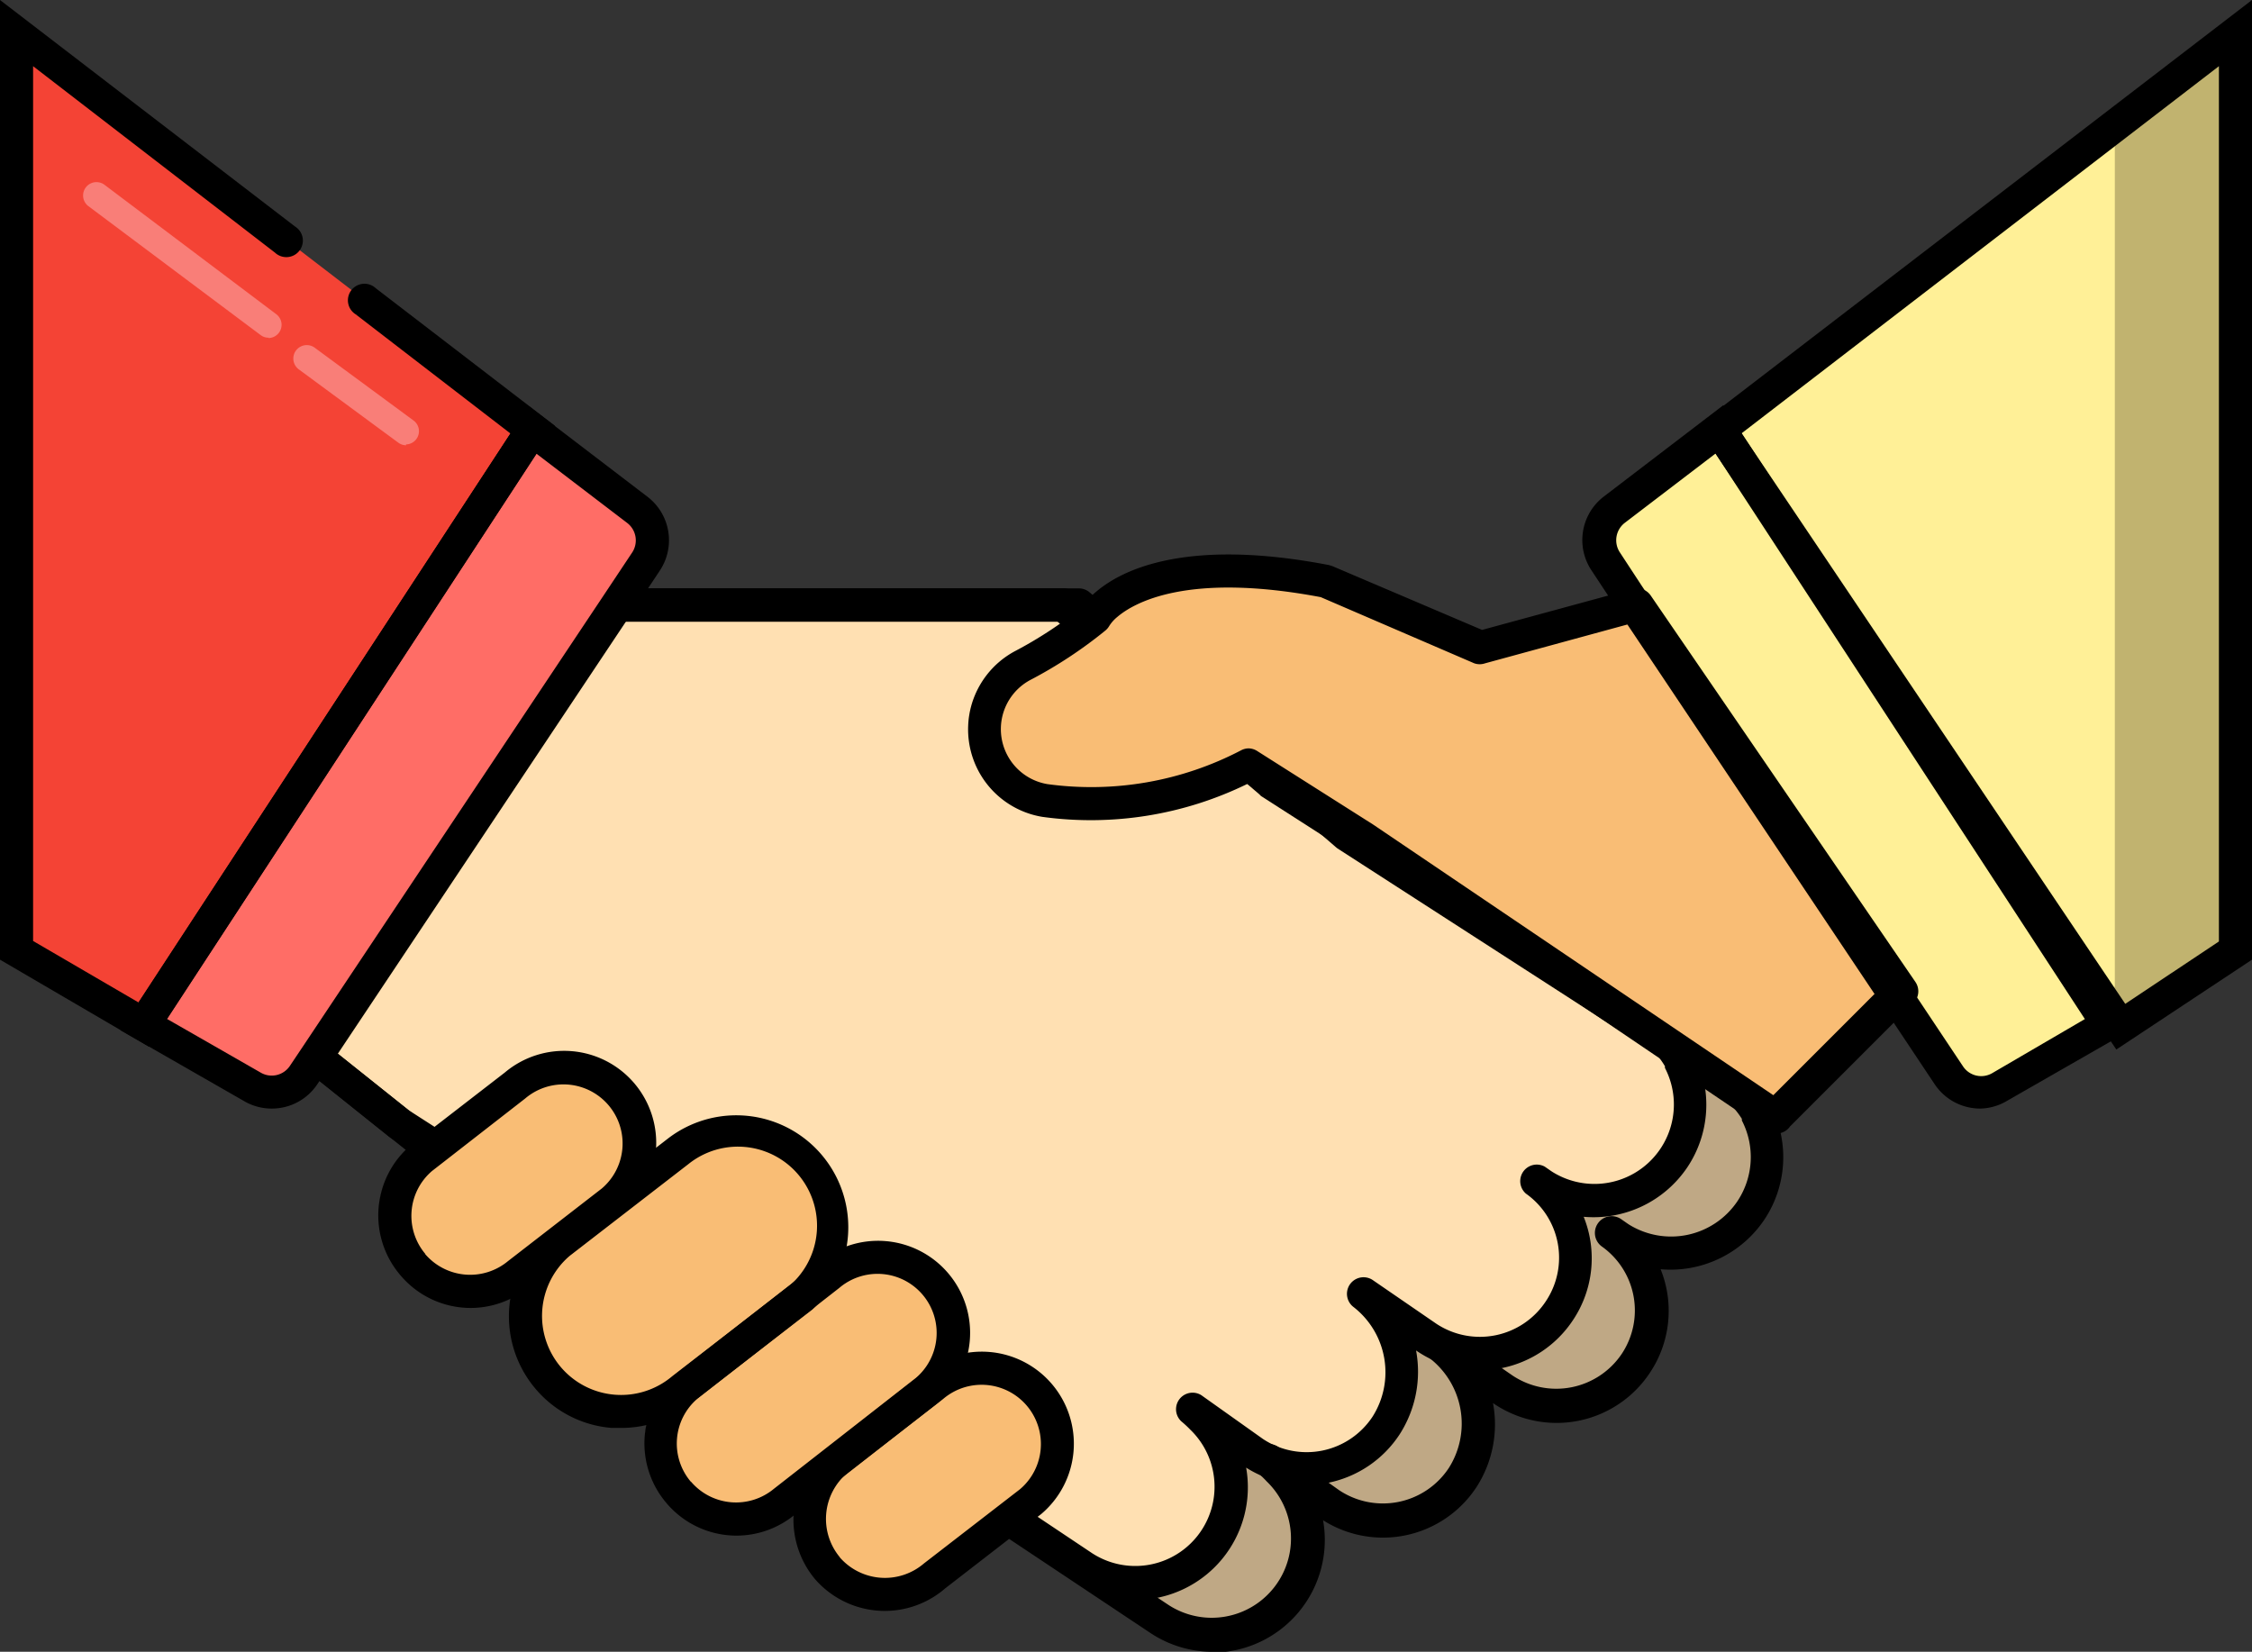 <svg id="Layer_1" data-name="Layer 1" xmlns="http://www.w3.org/2000/svg" viewBox="0 0 136.1 99.83"><rect x="0" y="0" width="136.1" height="99.83" fill="#333333" stroke="none"/><defs><style>.cls-1{fill:#f44335;}.cls-2{fill:#bfa885;}.cls-3{fill:#ffe0b2;}.cls-4{fill:#ff6d66;}.cls-5{fill:#f9bd75;}.cls-6{fill:#fff097;}.cls-7{fill:#c1b36f;}.cls-8{fill:#f97e78;}</style></defs><title>transparent_Agreement</title><polygon class="cls-1" points="0.81 1.84 32.01 25.79 8.5 61.75 0.81 57.26 0.81 1.84"/><path class="cls-2" d="M106.06,73.15a5.8,5.8,0,0,1-7.94,1.66l-.07,0-.37-.25A5.77,5.77,0,0,1,91.12,84l-3.81-2.63a6,6,0,0,1,1.34,7.94,5.77,5.77,0,0,1-8,1.62L76.9,88.28a7.93,7.93,0,0,1,.62.58,5.78,5.78,0,0,1-7.18,9l-9.61-6.42h0L25.64,68.9l-1.25-1L19,63.59l18-27H65.47L80.76,49.67l.88.76,19.14,12.33,3.69,2.38a6.15,6.15,0,0,1,1.92,2.1v0A5.81,5.81,0,0,1,106.06,73.15Z"/><path class="cls-3" d="M101.44,70a5.8,5.8,0,0,1-7.94,1.66l-.07,0-.37-.25a5.77,5.77,0,0,1-6.56,9.49L82.7,78.21A6,6,0,0,1,84,86.15a5.77,5.77,0,0,1-8,1.62l-3.74-2.66a8,8,0,0,1,.62.58,5.78,5.78,0,0,1-7.18,9l-9.61-6.42h0L24.39,67.91,19,63.59l18-27H64.55L77,47.27l3.74,2.4L99.85,62a5,5,0,0,1,.92.79,6.16,6.16,0,0,1,1,1.32v0A5.81,5.81,0,0,1,101.44,70Z"/><path d="M73.28,99.83a6.78,6.78,0,0,1-3.76-1.14L60,92.35l-.12-.07L24.83,69.74l-.08-.06-1.25-1-5.4-4.32A1,1,0,0,1,17.89,63l18-27a1,1,0,0,1,.83-.44H65.2a1,1,0,0,1,.65.24L81.13,48.91l.83.72L104.74,64.3h0A7.18,7.18,0,0,1,107,66.76a1,1,0,0,1,.07.17,6.8,6.8,0,0,1-.44,6.78h0a6.83,6.83,0,0,1-6.27,3,6.73,6.73,0,0,1-.65,6.26,6.76,6.76,0,0,1-9.39,1.89l-.09-.06a7,7,0,0,1-1,5.08,6.76,6.76,0,0,1-9.27,2,6.81,6.81,0,0,1-6.67,8Zm-12.42-9.3.15.08L70.62,97a4.79,4.79,0,0,0,5.94-7.46l0,0A7.06,7.06,0,0,0,76,89a1,1,0,0,1,1.21-1.58l3.73,2.65a4.77,4.77,0,0,0,6.62-1.35,5,5,0,0,0-1.13-6.61,1,1,0,0,1,1.18-1.6l3.81,2.63A4.77,4.77,0,0,0,98,81.84a4.74,4.74,0,0,0-1.2-6.51A1,1,0,0,1,98,73.7l.36.25.09.06A4.83,4.83,0,0,0,105,72.6h0a4.81,4.81,0,0,0,.27-4.88l0-.1A5.18,5.18,0,0,0,103.65,66L80.82,51.27l-.11-.09-.88-.76-15-12.85H37.26L20.05,63.39l5.9,4.71Zm44.93-17.38h0Z"/><path d="M68.66,96.67a6.78,6.78,0,0,1-3.76-1.14l-9.49-6.34-.12-.07L23.58,68.75l-.08-.06-5.4-4.32A1,1,0,0,1,17.89,63l18-27a1,1,0,0,1,.83-.44H64.27a1,1,0,0,1,.65.24L77.34,46.47,81,48.83l19.1,12.31a6.07,6.07,0,0,1,1.1.93,7.15,7.15,0,0,1,1.14,1.52,1,1,0,0,1,.08.17,6.8,6.8,0,0,1-.44,6.78h0a6.83,6.83,0,0,1-6.27,3,6.72,6.72,0,0,1-.65,6.25,6.76,6.76,0,0,1-9.39,1.89l-.09-.06a7,7,0,0,1-1,5.08,6.76,6.76,0,0,1-9.27,2,6.81,6.81,0,0,1-6.67,8Zm-12.42-9.3.15.08L66,93.87a4.79,4.79,0,0,0,5.94-7.46l0,0a7,7,0,0,0-.55-.51,1,1,0,0,1,1.21-1.58l3.73,2.65a4.77,4.77,0,0,0,6.62-1.35A5,5,0,0,0,81.81,79,1,1,0,0,1,83,77.39L86.8,80a4.77,4.77,0,0,0,6.62-1.35,4.74,4.74,0,0,0-1.2-6.51,1,1,0,0,1,1.14-1.63l.36.25.09.06a4.8,4.8,0,0,0,6.81-6.28l0-.1a5.16,5.16,0,0,0-.77-1l0,0a4,4,0,0,0-.74-.63L79.95,50.51l-3.74-2.4L76.1,48,63.91,37.57H37.26L20.05,63.39,24.7,67.1ZM101.17,70h0Z"/><path class="cls-4" d="M38.87,33.76,37,36.58l-18,27-.81,1.2a2.31,2.31,0,0,1-3.07.74L8.5,61.75,32,25.79l6.35,4.85A2.33,2.33,0,0,1,38.87,33.76Z"/><path class="cls-5" d="M32.2,83a5.77,5.77,0,0,1,.68-8.14l7.19-5.56a5.77,5.77,0,1,1,7.46,8.81L40.34,83.7A5.77,5.77,0,0,1,32.2,83Z"/><path class="cls-5" d="M24,76.21a4.57,4.57,0,0,1,.53-6.44l5.69-4.4a4.57,4.57,0,1,1,5.9,7l-5.69,4.4A4.57,4.57,0,0,1,24,76.21Z"/><path class="cls-5" d="M49.07,94.53A4.61,4.61,0,0,1,49.66,88l5.78-4.48a4.57,4.57,0,1,1,5.9,7L55.57,95A4.61,4.61,0,0,1,49.07,94.53Z"/><path class="cls-5" d="M40.08,90a4.57,4.57,0,0,1,.53-6.44l8.6-6.71a4.57,4.57,0,0,1,5.9,7l-8.6,6.71A4.57,4.57,0,0,1,40.08,90Z"/><path class="cls-5" d="M106.39,67.26v0L114,59.67,98,36.31l-9.44,2.57-9.38-4c-8.33-1.6-11.89.24-13.24,1.4a3.26,3.26,0,0,0-.72.82A25.85,25.85,0,0,1,60.83,40a4.36,4.36,0,0,0,1.37,8.15A20.64,20.64,0,0,0,74.53,46l7,4.44Z"/><path class="cls-6" d="M127.05,61.75l-6.6,3.79a2.31,2.31,0,0,1-3.07-.74L114,59.67,98,35.75l-1.32-2a2.33,2.33,0,0,1,.51-3.12l6.35-4.85Z"/><polygon class="cls-6" points="127.81 61.88 103.55 25.79 134.74 1.84 134.74 57.26 127.81 61.88"/><polygon class="cls-7" points="134.74 1.84 134.74 57.26 127.81 61.88 127.47 61.34 127.81 59.57 127.81 8.77 134.74 1.84"/><path d="M37.54,86.3l-.57,0a6.72,6.72,0,0,1-4.61-2.37h0a6.77,6.77,0,0,1,.79-9.54l0,0,7.18-5.55A6.77,6.77,0,0,1,49.1,79.14l0,0-7.18,5.55A6.72,6.72,0,0,1,37.54,86.3ZM34.43,75.9a4.78,4.78,0,0,0-.54,6.72h0a4.78,4.78,0,0,0,6.73.56l0,0,7.18-5.55a4.78,4.78,0,0,0-6.19-7.28l0,0Z"/><path d="M28.43,79.05a5.55,5.55,0,0,1-4.25-2h0a5.56,5.56,0,0,1,.65-7.84l0,0,5.68-4.39a5.56,5.56,0,0,1,7.17,8.51l0,0L32,77.75A5.54,5.54,0,0,1,28.43,79.05ZM25.7,75.8a3.58,3.58,0,0,0,5,.42l0,0,5.67-4.39a3.57,3.57,0,0,0-4.63-5.44l0,0L26.1,70.78a3.57,3.57,0,0,0-.4,5Z"/><path d="M53.49,97.36a5.59,5.59,0,0,1-4.25-1.94h0A5.61,5.61,0,0,1,50,87.51l0,0L55.75,83a5.56,5.56,0,1,1,7.17,8.51l0,0L57.12,96A5.58,5.58,0,0,1,53.49,97.36Zm-2.74-3.24a3.62,3.62,0,0,0,5.09.37l0,0L61.65,90A3.57,3.57,0,1,0,57,84.55l0,0-5.77,4.46A3.62,3.62,0,0,0,50.76,94.12Z"/><path d="M44.5,92.81a5.55,5.55,0,0,1-4.25-2h0A5.56,5.56,0,0,1,40.9,83l0,0,8.58-6.7a5.56,5.56,0,0,1,7.17,8.51l0,0-8.58,6.7A5.54,5.54,0,0,1,44.5,92.81Zm-2.73-3.25a3.58,3.58,0,0,0,5,.42l0,0,8.58-6.7a3.57,3.57,0,0,0-4.63-5.44l0,0-8.58,6.7a3.57,3.57,0,0,0-.4,5Z"/><path d="M107.31,68.5a1,1,0,0,1-.56-.17L81.89,51.5,75.4,47.37a21.51,21.51,0,0,1-12.4,2h0a5.36,5.36,0,0,1-1.69-10,25,25,0,0,0,4.11-2.7,4.24,4.24,0,0,1,.83-.91c1.55-1.32,5.43-3.27,14.06-1.61l.2.06,9.06,3.86,9.11-2.48a1,1,0,0,1,1.08.4l16,23.36a1,1,0,0,1-.12,1.27l-7.46,7.46a1,1,0,0,1-.82.43ZM75.45,45.23a1,1,0,0,1,.53.16l7,4.44,0,0,24.19,16.36,6.42-6.42L98.51,37.7l-8.76,2.39a1,1,0,0,1-.65,0l-9.28-4c-8.05-1.52-11.28.33-12.3,1.2l0,0a2.26,2.26,0,0,0-.5.57,1,1,0,0,1-.22.25,26.92,26.92,0,0,1-4.56,3,3.37,3.37,0,0,0,1.06,6.28A19.54,19.54,0,0,0,75,45.35,1,1,0,0,1,75.45,45.23Z"/><path d="M119.68,67a3.31,3.31,0,0,1-2.77-1.49l-3.41-5.12-16-23.92-1.32-2A3.31,3.31,0,0,1,96.94,30l7.21-5.51,24.67,37.73-7.52,4.31A3.29,3.29,0,0,1,119.68,67Zm-16-39.59-5.5,4.2a1.33,1.33,0,0,0-.28,1.78l1.31,2,16,23.92,3.42,5.13a1.32,1.32,0,0,0,1.75.43L126,61.59Z"/><path d="M127.9,63.43,102.56,25.75,136.1,0V58ZM105.25,26.19l23.19,34.48,5.66-3.77V4Z"/><path d="M16.42,67a3.29,3.29,0,0,1-1.63-.43L7.27,62.26,31.94,24.53l7.2,5.5a3.31,3.31,0,0,1,.74,4.45h0L38,37.31l-18,27-.81,1.2A3.3,3.3,0,0,1,16.42,67Zm-6.33-5.42,5.69,3.26a1.32,1.32,0,0,0,1.74-.42l.81-1.21,18-27,1.87-2.81a1.33,1.33,0,0,0-.29-1.79l-5.49-4.19Z"/><path d="M9,63.26,0,58V0L17.83,13.69a1,1,0,1,1-1.21,1.58L2,4V56.87l6.38,3.72L30.85,26.2,21.5,19a1,1,0,1,1,1.21-1.58l10.82,8.31Z"/><path class="cls-8" d="M16.23,20.41a.79.79,0,0,1-.48-.16L5.33,12.45a.8.8,0,1,1,1-1.27L16.71,19a.8.8,0,0,1-.48,1.43Z"/><path class="cls-8" d="M24.55,26.91a.79.79,0,0,1-.47-.15l-6-4.42A.8.8,0,1,1,19,21l6,4.42a.8.8,0,0,1-.47,1.44Z"/></svg>